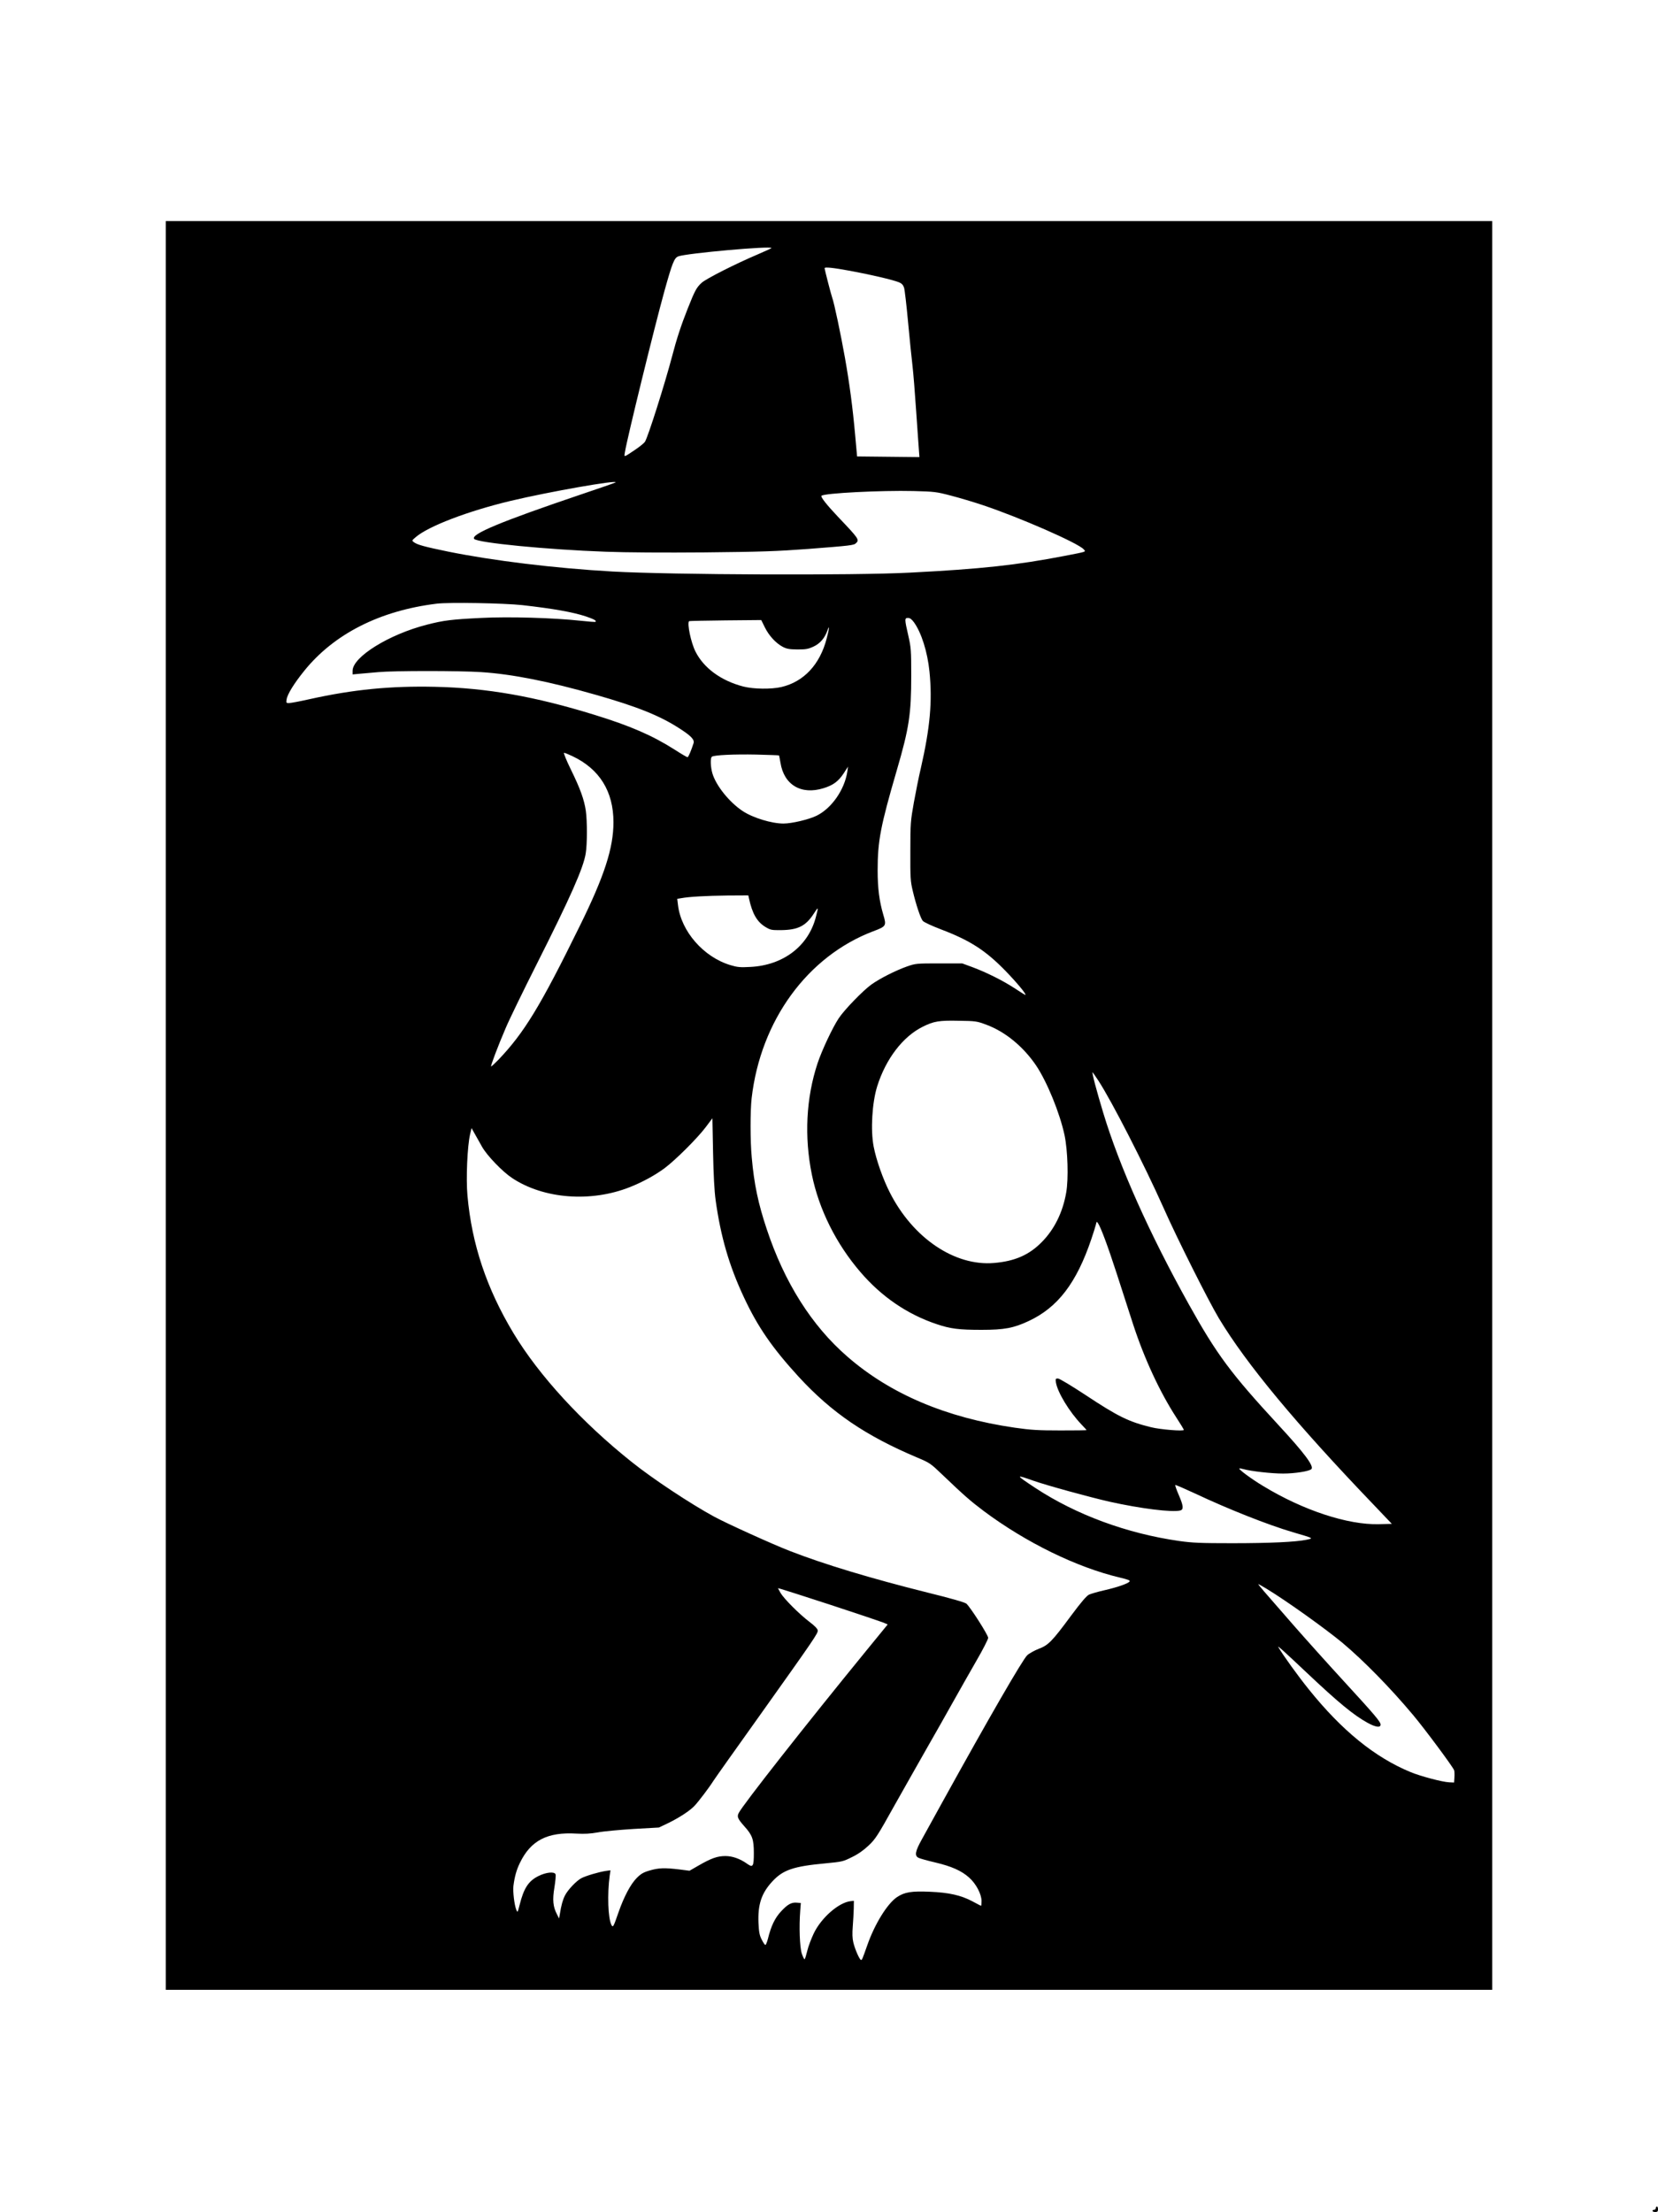 <?xml version="1.0" encoding="UTF-8" standalone="yes"?>
<svg version="1.0" xmlns="http://www.w3.org/2000/svg" width="1500px" height="2001px" viewBox="0 0 1500 2001" preserveAspectRatio="xMidYMid meet">
  <g transform="translate(0,2001) scale(0.1,-0.1)" fill="#000000" stroke="none">
    <path d="M1500 10010 l0 -8000 6000 0 6000 0 0 8000 0 8000 -6000 0 -6000 0 0
-8000z m5480 7756 c0 -2 -55 -27 -122 -56 -205 -87 -469 -221 -510 -258 -46
-42 -61 -69 -126 -233 -60 -151 -101 -276 -142 -434 -65 -247 -218 -730 -245
-771 -8 -13 -48 -45 -88 -72 -109 -73 -101 -71 -93 -21 19 121 267 1131 356
1452 73 262 90 304 127 318 76 28 843 97 843 75z m711 -206 c181 -33 390 -82
443 -104 24 -10 37 -24 45 -48 6 -18 22 -157 36 -308 14 -151 32 -329 40 -395
8 -66 23 -255 34 -420 12 -165 22 -325 25 -355 l4 -55 -282 3 -282 3 -17 189
c-23 257 -51 467 -93 705 -37 208 -98 499 -115 542 -9 24 -69 256 -69 267 0
12 74 5 231 -24z m-2122 -1914 c-2 -3 -146 -53 -319 -111 -718 -243 -994 -358
-960 -400 29 -35 659 -97 1190 -116 177 -7 535 -9 895 -6 511 5 650 10 935 31
385 30 416 33 435 53 31 30 25 40 -159 233 -105 111 -164 185 -154 195 23 24
540 50 833 43 190 -5 207 -7 340 -42 77 -20 205 -58 285 -85 333 -111 863
-343 914 -400 22 -24 32 -20 -174 -60 -431 -83 -751 -118 -1395 -151 -509 -27
-2152 -20 -2695 10 -526 30 -1080 98 -1485 180 -215 44 -282 63 -310 85 -20
15 -19 16 15 45 115 100 475 237 860 329 348 83 976 193 949 167z m-844 -1110
c282 -32 456 -63 575 -102 74 -25 99 -39 88 -49 -2 -3 -65 2 -139 10 -239 26
-646 38 -897 25 -266 -13 -339 -22 -490 -61 -344 -88 -672 -292 -672 -417 l0
-33 63 6 c34 3 111 10 171 15 139 13 734 13 929 0 279 -18 613 -84 1036 -205
372 -106 578 -188 756 -303 105 -67 139 -102 130 -134 -21 -66 -47 -128 -55
-128 -5 0 -58 31 -117 69 -201 128 -402 215 -723 314 -540 167 -976 244 -1445
254 -402 9 -738 -24 -1131 -111 -88 -20 -173 -36 -189 -36 -26 0 -27 2 -22 33
7 47 67 144 159 258 269 334 684 545 1198 608 111 14 611 5 775 -13z m3544
-156 c67 -93 122 -267 140 -445 27 -270 6 -506 -79 -878 -17 -70 -44 -207 -62
-305 -30 -169 -32 -189 -32 -442 -1 -243 1 -273 22 -360 30 -127 70 -245 90
-270 10 -12 81 -45 162 -76 266 -101 405 -190 588 -378 102 -105 194 -216 178
-216 -3 0 -47 27 -98 61 -109 71 -257 144 -383 191 l-90 33 -210 0 c-205 0
-212 -1 -290 -28 -104 -37 -244 -108 -320 -162 -75 -53 -248 -231 -298 -308
-56 -85 -151 -287 -191 -407 -103 -312 -121 -663 -51 -1006 64 -314 219 -625
439 -881 192 -224 425 -383 692 -472 122 -41 198 -51 404 -51 205 0 291 16
427 80 263 123 432 344 566 740 20 58 38 118 42 134 6 27 7 28 19 10 25 -37
87 -202 167 -449 44 -137 112 -346 150 -464 101 -310 241 -612 390 -842 38
-58 69 -109 69 -114 0 -14 -211 3 -296 24 -204 50 -299 97 -594 292 -129 85
-236 149 -249 149 -21 0 -23 -3 -18 -36 15 -90 121 -265 231 -380 25 -26 46
-49 46 -51 0 -2 -107 -3 -237 -3 -202 0 -265 4 -413 25 -620 90 -1126 305
-1514 643 -322 279 -569 670 -729 1152 -77 230 -115 409 -136 650 -14 147 -14
419 -1 535 81 703 505 1285 1101 1511 117 44 120 49 90 150 -36 122 -51 239
-51 400 0 266 26 401 173 905 112 383 131 510 131 859 0 230 -2 252 -27 362
-34 148 -34 158 -2 158 18 0 33 -12 54 -40z m-1350 -44 c37 -76 101 -145 162
-177 36 -19 60 -23 134 -24 76 0 98 4 145 26 59 27 101 76 126 146 20 58 17
17 -7 -73 -61 -235 -206 -391 -410 -439 -92 -21 -249 -19 -342 4 -202 52 -360
167 -435 317 -41 81 -77 255 -58 275 2 2 150 5 329 7 l324 3 32 -65z m-1741
-1166 c246 -116 372 -319 372 -598 0 -233 -82 -487 -305 -939 -357 -727 -503
-966 -737 -1211 -34 -34 -62 -61 -65 -59 -5 6 61 182 132 347 31 74 157 333
279 575 308 611 424 873 445 1005 14 82 14 293 1 385 -15 102 -51 202 -135
373 -41 84 -69 152 -62 152 7 0 41 -14 75 -30z m1870 6 c1 -2 7 -31 13 -66 32
-201 188 -293 390 -230 87 27 133 61 181 133 l40 62 -6 -44 c-25 -165 -142
-333 -278 -400 -69 -34 -224 -71 -300 -71 -107 0 -277 52 -369 113 -121 80
-241 230 -274 341 -17 58 -20 142 -4 151 23 15 205 23 399 19 112 -3 206 -6
208 -8z m-272 -1293 c30 -138 72 -211 148 -258 47 -28 55 -30 145 -29 151 2
221 38 292 147 45 69 45 68 20 -29 -68 -263 -295 -436 -592 -451 -91 -5 -117
-3 -180 16 -244 73 -447 306 -475 543 l-7 57 37 6 c67 13 230 22 418 24 l188
1 6 -27z m2148 -1143 c171 -63 335 -199 450 -369 99 -148 214 -429 257 -630
29 -138 37 -395 15 -519 -31 -179 -107 -333 -221 -448 -115 -117 -244 -173
-431 -189 -355 -31 -734 224 -943 636 -63 123 -124 297 -147 417 -29 150 -14
397 32 545 78 248 232 450 412 539 100 50 149 58 327 54 153 -2 164 -4 249
-36z m1014 -507 c121 -186 414 -758 588 -1148 122 -276 407 -843 501 -1000
249 -414 698 -955 1407 -1694 l158 -166 -118 -3 c-281 -7 -683 125 -1044 344
-104 62 -226 152 -218 160 3 2 20 -1 38 -6 68 -19 253 -40 358 -40 107 0 237
21 256 40 26 26 -62 144 -295 396 -435 471 -561 641 -816 1099 -354 636 -623
1237 -771 1725 -61 202 -106 370 -97 370 1 0 25 -35 53 -77z m-3464 -1078 c46
-331 122 -594 256 -880 125 -268 257 -459 497 -721 299 -324 602 -531 1073
-730 110 -46 120 -53 220 -149 204 -195 258 -242 380 -334 382 -285 842 -510
1232 -602 76 -18 95 -26 87 -36 -16 -19 -111 -52 -229 -79 -58 -13 -119 -31
-137 -39 -22 -10 -71 -67 -164 -192 -172 -233 -205 -266 -293 -299 -38 -15
-85 -41 -103 -58 -42 -40 -345 -564 -766 -1326 -74 -135 -158 -287 -187 -339
-60 -108 -68 -148 -30 -167 14 -7 82 -26 151 -42 148 -35 238 -75 307 -137 63
-56 112 -150 112 -212 0 -23 -2 -43 -4 -43 -3 0 -37 18 -78 40 -103 55 -213
80 -386 87 -166 7 -228 -3 -296 -48 -88 -59 -202 -243 -269 -434 -46 -130 -48
-135 -57 -135 -13 0 -56 98 -70 159 -9 37 -10 82 -5 145 4 50 8 123 9 161 l1
70 -28 -3 c-108 -11 -267 -150 -335 -292 -22 -47 -49 -116 -58 -155 -9 -38
-20 -74 -24 -78 -4 -4 -15 18 -26 50 -19 60 -26 241 -14 393 l5 65 -34 3 c-50
5 -85 -14 -145 -79 -55 -59 -90 -131 -119 -249 -8 -30 -18 -55 -23 -54 -5 0
-20 22 -33 49 -20 38 -25 68 -29 149 -7 168 27 270 125 376 97 105 191 137
482 164 148 14 158 16 238 56 56 27 107 63 151 105 61 57 82 89 231 357 91
161 224 397 296 523 73 127 178 313 235 415 57 102 152 269 211 372 60 103
109 199 109 212 0 25 -160 276 -197 309 -13 12 -143 49 -354 101 -508 127
-931 254 -1244 376 -155 60 -572 249 -684 310 -215 117 -554 341 -745 494
-450 358 -840 783 -1070 1165 -243 403 -378 806 -417 1246 -14 154 -1 448 24
555 l13 55 31 -55 c17 -30 46 -82 64 -114 45 -80 185 -225 271 -282 285 -190
713 -223 1066 -83 116 46 227 107 314 171 99 74 297 271 373 372 l60 80 6
-310 c4 -202 12 -350 23 -429z m2876 -2540 c122 -43 513 -150 690 -190 279
-62 566 -98 638 -79 32 9 29 42 -14 141 -20 46 -34 86 -31 89 3 3 83 -32 178
-76 301 -142 660 -284 884 -350 194 -57 191 -55 125 -69 -99 -20 -329 -31
-672 -31 -286 0 -359 3 -480 20 -474 68 -931 237 -1300 479 -184 122 -185 125
-18 66z m2107 -976 c186 -113 532 -361 688 -490 194 -163 435 -409 640 -654
105 -125 365 -475 371 -500 3 -12 4 -41 2 -66 l-3 -44 -45 2 c-62 3 -259 55
-350 93 -322 133 -621 376 -921 750 -95 118 -229 303 -274 380 -11 19 50 -36
263 -237 285 -269 420 -379 545 -448 73 -40 117 -46 117 -16 0 26 -49 84 -340
401 -134 146 -336 371 -449 500 -112 129 -231 265 -264 303 -32 37 -56 67 -53
67 3 0 36 -19 73 -41z m-3936 -149 c235 -77 445 -148 468 -157 l42 -18 -192
-235 c-545 -667 -1120 -1398 -1156 -1471 -17 -34 -9 -52 53 -122 71 -79 84
-117 84 -240 0 -121 -8 -134 -59 -98 -64 46 -134 71 -198 71 -73 0 -129 -20
-245 -87 l-80 -46 -93 12 c-133 16 -188 14 -268 -10 -56 -16 -79 -30 -116 -67
-56 -56 -116 -170 -165 -310 -46 -133 -50 -141 -64 -116 -31 59 -39 278 -16
447 l7 48 -44 -6 c-60 -9 -176 -43 -219 -65 -44 -23 -122 -104 -149 -157 -20
-40 -34 -90 -46 -168 l-7 -40 -19 38 c-36 68 -42 131 -23 244 9 56 14 109 10
118 -10 26 -85 19 -155 -16 -90 -45 -132 -109 -170 -261 -18 -71 -19 -72 -30
-44 -18 44 -32 166 -26 216 11 86 28 145 58 207 98 204 249 282 513 266 74 -4
125 -1 193 11 51 10 196 23 322 31 l230 13 84 40 c97 47 197 112 238 156 37
39 134 167 171 226 16 25 201 286 411 580 506 711 537 756 533 782 -2 14 -30
43 -73 75 -94 71 -234 212 -264 264 l-23 42 28 -7 c16 -4 221 -70 455 -146z"/>
    <path d="M14980 35 c0 -8 -7 -15 -15 -15 -8 0 -15 -4 -15 -10 0 -5 11 -10 25
-10 20 0 25 5 25 25 0 14 -4 25 -10 25 -5 0 -10 -7 -10 -15z"/>
  </g>
</svg>